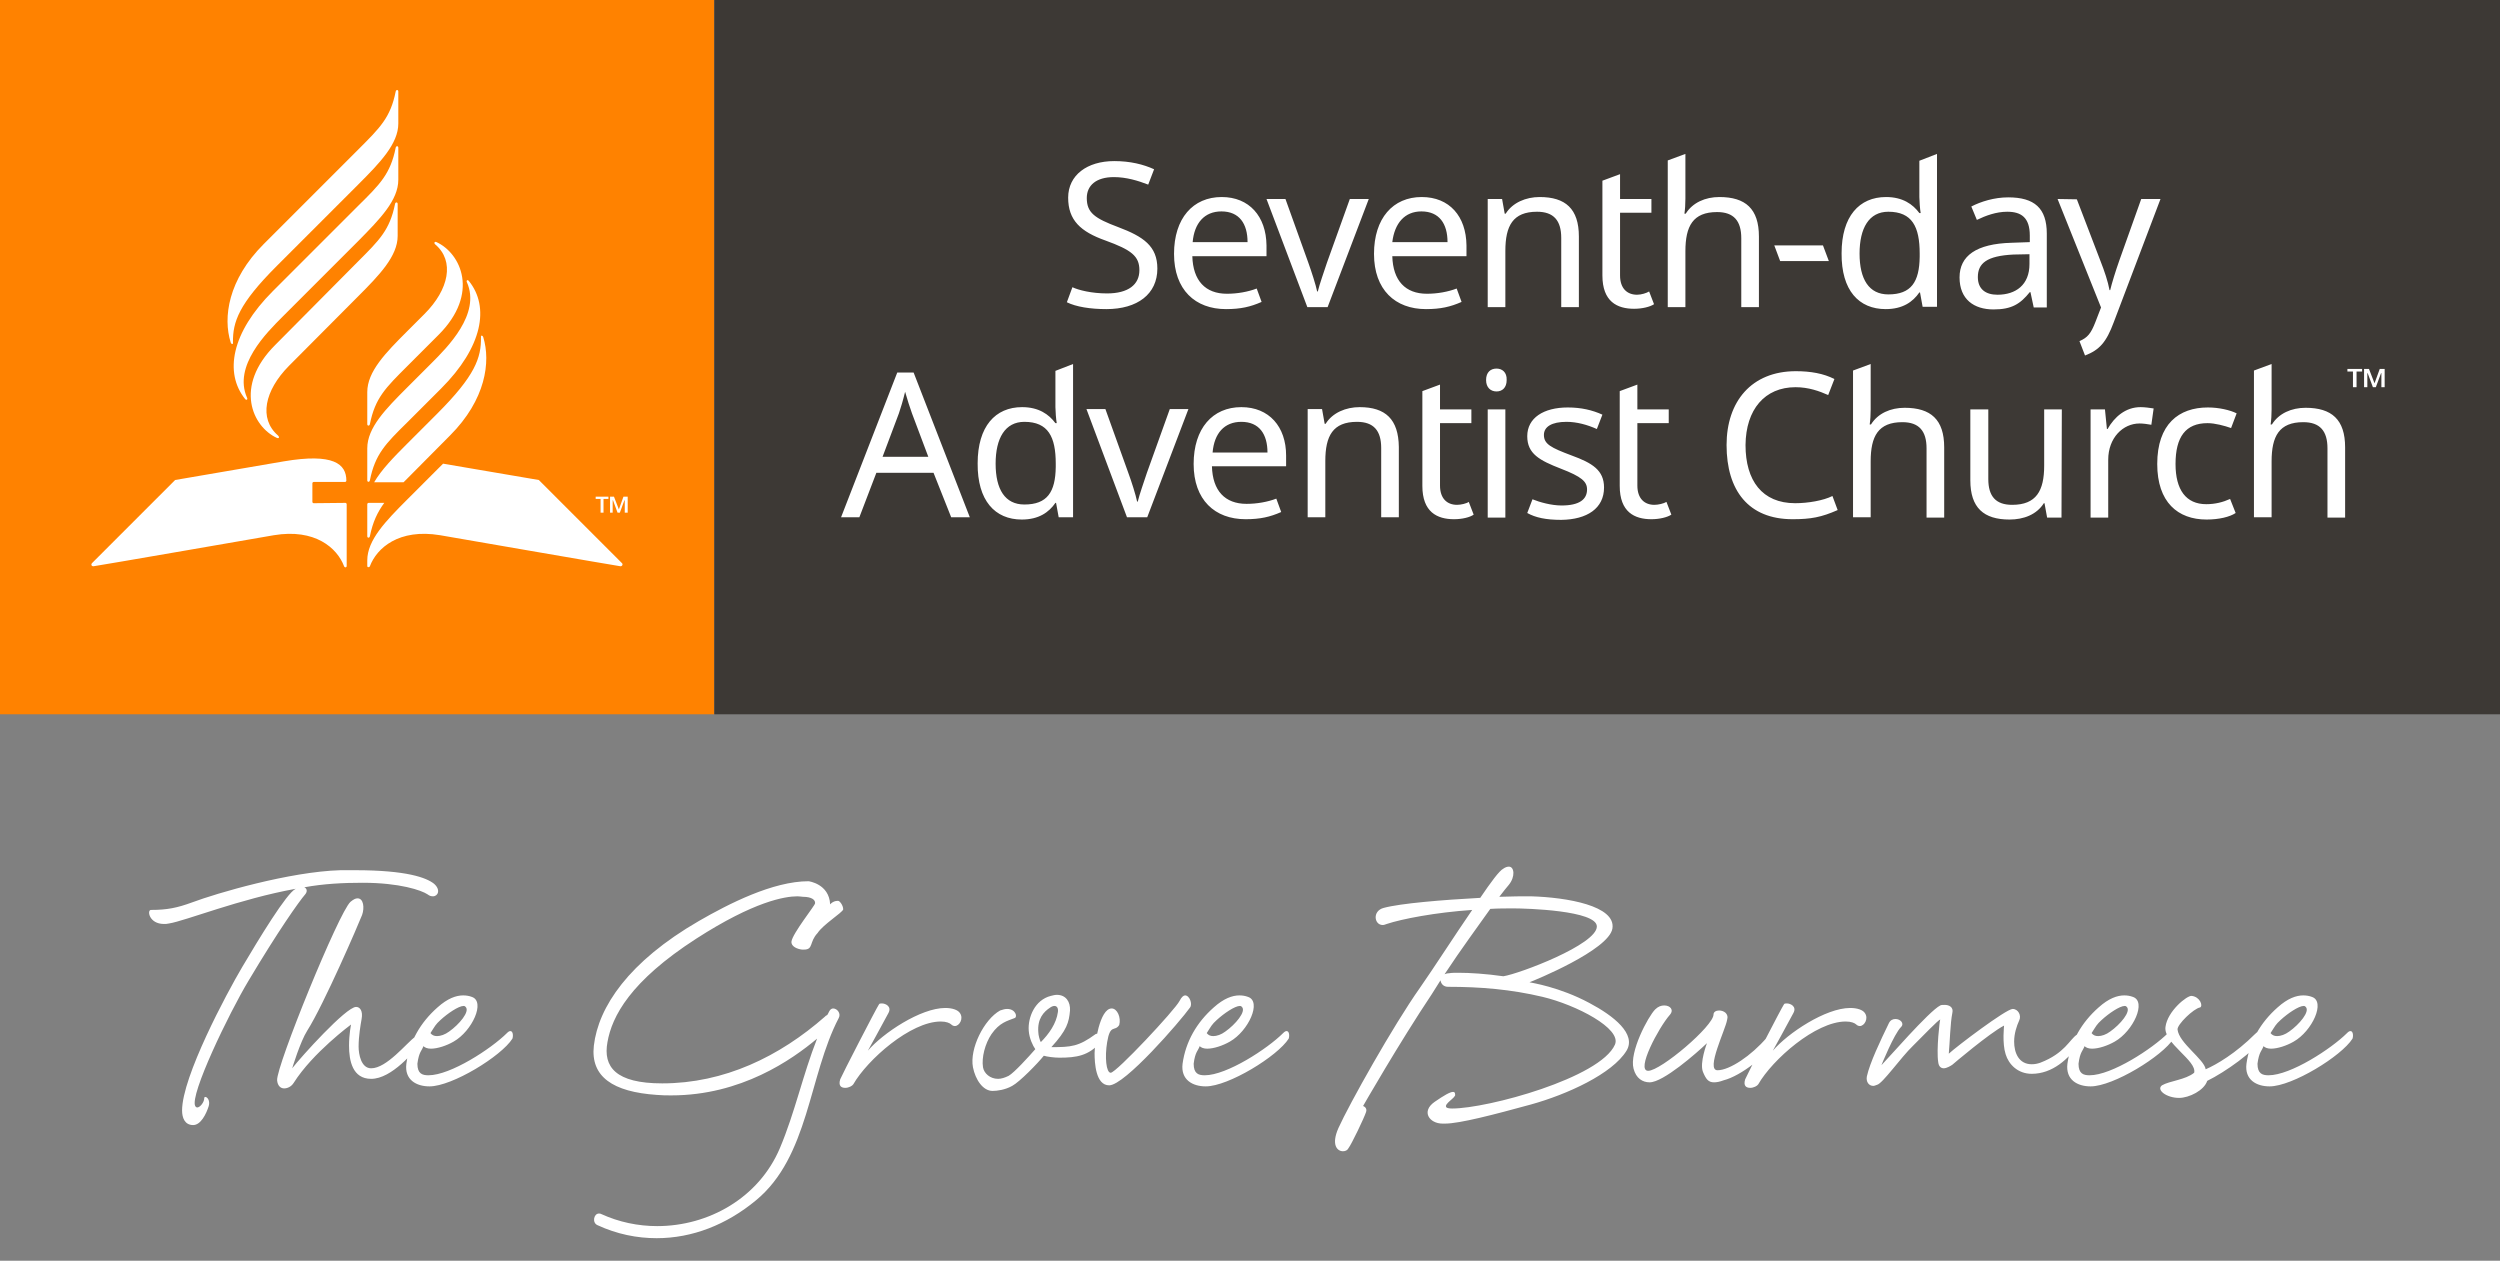 <?xml version="1.0" encoding="utf-8"?><svg viewBox="0 0 765.1 385.828" xmlns="http://www.w3.org/2000/svg">
	<rect x="0" y="0" width="765.1" height="385.828" fill="#808080" stroke="none"/>
	<rect id="small-box" style="fill:#ff8200;" width="218.6" height="218.6"></rect>
  <rect id="big-box" style="fill:#3d3935;" x="218.6" width="546.5" height="218.6"></rect>
	<path id="icon" style="fill:white;" d="M 124.6 112.1 C 118 118.7 114.8 121.8 113.2 129.8 C 113.1 130.4 112.4 130.4 112.4 129.8 L 112.4 120 C 112.4 113.7 118 108 124.6 101.4 L 129.9 96.1 C 137.4 88.6 139.2 79.9 133.2 74.8 C 132.7 74.4 133 73.8 133.6 74.1 C 141 77.5 146.9 89.8 134.2 102.5 L 124.6 112.1 Z M 112.4 137.2 L 112.4 147 C 112.4 147.6 113.1 147.6 113.2 147 C 114.8 139 118 135.8 124.6 129.3 L 135 118.9 C 147.7 106.2 149.9 93.9 143.5 86 C 143.1 85.5 142.6 85.8 142.9 86.4 C 147.2 96.1 136.9 106.3 132 111.2 L 124.6 118.6 C 118 125.2 112.4 130.9 112.4 137.2 M 84.2 105.6 C 71.5 118.3 77.3 130.6 84.7 134 C 85.4 134.3 85.6 133.8 85.1 133.3 C 79.1 128.1 81 119.5 88.4 112 L 109.5 90.8 C 116.1 84.2 121.7 78.4 121.7 72.2 L 121.7 62.4 C 121.7 61.8 121 61.8 120.9 62.4 C 119.3 70.4 116.1 73.5 109.5 80.1 L 84.2 105.6 Z M 121.9 55 L 121.9 45.2 C 121.9 44.6 121.2 44.6 121.1 45.2 C 119.5 53.2 116.3 56.4 109.7 62.9 L 83.5 89.1 C 70.8 101.8 68.6 114.1 75 122.1 C 75.4 122.6 75.9 122.3 75.6 121.7 C 71.3 112 81.6 101.8 86.5 96.9 L 109.7 73.7 C 116.3 67 121.9 61.3 121.9 55 M 80.7 74.7 C 69.8 85.6 68.2 97.2 70.6 104.8 C 70.8 105.4 71.4 105.5 71.3 104.8 C 71.2 98.5 73.1 93 84.7 81.4 L 109.7 56.4 C 116.3 49.8 121.9 44 121.9 37.8 L 121.9 28 C 121.9 27.4 121.2 27.4 121.1 28 C 119.5 36 116.3 39.1 109.7 45.7 L 80.7 74.7 Z M 96 154 C 95.8 154 95.6 153.8 95.6 153.6 L 95.6 147.9 C 95.6 147.7 95.8 147.5 96 147.5 L 105.6 147.5 C 105.8 147.5 106 147.3 106 147.1 C 106 142 102.1 138.6 86.8 141.2 L 53.6 146.9 C 53.6 146.9 28.3 172.2 28.1 172.4 C 27.8 172.8 28 173.3 28.6 173.3 C 29.1 173.3 83.8 163.8 83.8 163.8 C 96.4 161.7 103.2 167.7 105.3 173.3 C 105.5 173.8 106.1 173.7 106.1 173.2 L 106.1 154.3 C 106.1 154.1 105.9 153.9 105.7 153.9 L 96 154 L 96 154 Z M 135.6 141.9 L 124.6 152.9 C 118 159.5 112.4 165.3 112.4 171.5 L 112.4 173.2 C 112.4 173.7 113 173.7 113.2 173.3 C 115.3 167.7 122.1 161.7 134.7 163.8 C 134.7 163.8 189.5 173.3 189.9 173.3 C 190.4 173.3 190.7 172.8 190.4 172.4 C 190.2 172.2 164.9 146.9 164.9 146.9 L 135.6 141.9 Z M 147.9 103.2 C 147.7 102.6 147.1 102.5 147.2 103.2 C 147.3 109.5 145.4 115 133.8 126.6 L 124.6 135.8 C 120.4 140 116.7 143.8 114.5 147.6 L 123.5 147.6 C 123.9 147.2 124.2 146.9 124.6 146.5 L 137.7 133.3 C 148.7 122.3 150.2 110.7 147.9 103.2 M 112.4 164.1 C 112.4 164.7 113.1 164.7 113.2 164.1 C 114.1 159.7 115.5 156.8 117.6 153.9 L 112.8 153.9 C 112.6 153.9 112.4 154.1 112.4 154.3 L 112.4 164.1 Z M 183.8 152.7 L 182.3 152.7 L 182.3 152 L 186.2 152 L 186.2 152.7 L 184.7 152.7 L 184.7 156.9 L 183.8 156.9 L 183.8 152.7 Z M 186.7 152 L 187.9 152 L 189.4 155.9 L 190.8 152 L 192.1 152 L 192.1 156.9 L 191.2 156.9 L 191.2 154.1 L 191.2 153.1 L 191.1 153.1 L 189.7 156.9 L 189 156.9 L 187.6 153.1 L 187.5 153.1 L 187.5 154 L 187.5 156.9 L 186.7 156.9 L 186.7 152 Z"></path>
	<g id="seventh-day-adventist-church" transform="">
		<path id="text-line-1" style="fill:white;" d="M 354.2 82.2 C 354.2 75.3 349.9 72.4 342.2 69.5 C 335 66.8 332.6 65.1 332.6 60.6 C 332.6 56.8 335.4 54.2 340.9 54.2 C 344.7 54.2 348.3 55.3 351.4 56.5 L 353.2 51.8 C 349.9 50.3 345.9 49.3 341 49.3 C 332.7 49.3 326.9 53.6 326.9 60.5 C 326.9 67.4 330.7 70.9 338.3 73.6 C 346.3 76.5 348.7 78.4 348.7 82.7 C 348.7 87.1 345.3 89.8 338.8 89.8 C 334.1 89.8 330.1 88.8 328.2 87.9 L 326.5 92.5 C 329.3 93.9 333.7 94.6 338.6 94.6 C 348.1 94.6 354.2 90 354.2 82.2 M 373.9 60.3 C 365.1 60.3 359.3 66.8 359.3 77.7 C 359.3 88.7 365.8 94.6 375.2 94.6 C 379.7 94.6 382.7 93.9 386.1 92.4 L 384.6 88.3 C 382 89.3 378.7 89.9 375.5 89.9 C 368.9 89.9 365.1 85.9 364.9 78.4 L 387.6 78.4 L 387.6 75.1 C 387.5 66.2 382.3 60.3 373.9 60.3 M 373.8 64.7 C 379.3 64.7 381.8 68.5 381.8 74.1 L 365 74.1 C 365.5 68.3 368.6 64.7 373.8 64.7 M 400.1 94 L 406.3 94 L 418.9 60.9 L 413.1 60.9 L 406.1 80.4 C 405.2 83.1 403.8 87.1 403.3 89.2 L 403.1 89.2 C 402.7 87.2 401.4 83.2 400.4 80.4 L 393.4 60.9 L 387.6 60.9 L 400.1 94 Z M 435.1 60.3 C 426.3 60.3 420.5 66.8 420.5 77.7 C 420.5 88.7 427 94.6 436.4 94.6 C 440.9 94.6 443.9 93.9 447.3 92.4 L 445.8 88.3 C 443.2 89.3 439.9 89.9 436.7 89.9 C 430.1 89.9 426.3 85.9 426.1 78.4 L 448.8 78.4 L 448.8 75.1 C 448.7 66.2 443.6 60.3 435.1 60.3 M 435 64.7 C 440.5 64.7 443 68.5 443 74.1 L 426.1 74.1 C 426.8 68.3 429.9 64.7 435 64.7 M 471.2 60.3 C 467 60.3 462.9 62 460.8 65.4 L 460.5 65.4 L 459.7 60.9 L 455.3 60.9 L 455.3 94 L 460.7 94 L 460.7 76.8 C 460.7 69.1 463 64.8 470.4 64.8 C 475.5 64.8 477.8 67.5 477.8 72.8 L 477.8 94 L 483.2 94 L 483.2 72.4 C 483.2 63.9 479.1 60.3 471.2 60.3 M 501 90.2 C 498 90.2 495.8 88.3 495.8 84.3 L 495.8 65.1 L 505.4 65.1 L 505.4 60.9 L 495.8 60.9 L 495.8 53.3 L 490.4 55.3 L 490.4 84.3 C 490.4 92.3 494.9 94.5 500.1 94.5 C 502.6 94.5 505 93.9 506.2 93.1 L 504.7 89.2 C 503.9 89.7 502.3 90.2 501 90.2 M 515.8 47.1 L 510.4 49.1 L 510.4 94 L 515.8 94 L 515.8 76.9 C 515.8 69.2 518.1 64.9 525.5 64.9 C 530.6 64.9 532.9 67.6 532.9 72.9 L 532.9 94 L 538.3 94 L 538.3 72.4 C 538.3 63.9 534.2 60.3 526.2 60.3 C 521.9 60.3 518 62 515.9 65.4 L 515.5 65.4 C 515.7 64.1 515.8 62.4 515.8 60.8 L 515.8 47.1 L 515.8 47.1 Z M 544.8 79.9 L 559.7 79.9 L 557.9 75.1 L 543 75.1 L 544.8 79.9 Z M 577.1 94.6 C 582.3 94.6 585.4 92.4 587.4 89.5 L 587.6 89.5 L 588.4 93.9 L 592.8 93.9 L 592.8 47.1 L 587.4 49.2 L 587.4 60.3 C 587.4 61.5 587.6 64.1 587.8 65.2 L 587.4 65.2 C 585.4 62.5 582.3 60.3 577.2 60.3 C 569 60.3 563.6 66.2 563.6 77.5 C 563.5 88.9 568.9 94.6 577.1 94.6 M 577.9 90.1 C 572 90.1 569.1 85.5 569.1 77.6 C 569.1 69.8 572 64.8 577.9 64.8 C 585.2 64.8 587.5 69.4 587.5 77.6 L 587.5 78.6 C 587.4 86.3 584.9 90.1 577.9 90.1 M 614.6 60.4 C 610.3 60.4 606.2 61.7 603.3 63.2 L 605 67.3 C 607.7 66 610.9 64.8 614.3 64.8 C 618.6 64.8 621.2 66.6 621.2 72.1 L 621.2 74.1 L 615.6 74.3 C 604.8 74.6 599.7 78.3 599.7 84.9 C 599.7 91.6 604.1 94.7 610.1 94.7 C 615.7 94.7 618.3 93 621.2 89.4 L 621.4 89.4 L 622.4 94.1 L 626.4 94.1 L 626.4 71.5 C 626.4 63.7 622.6 60.4 614.6 60.4 M 621.1 77.8 L 621.1 80.8 C 621.1 87.2 616.9 90.2 611.3 90.2 C 607.7 90.2 605.3 88.5 605.3 84.8 C 605.3 80.6 608 78.3 616.2 77.9 L 621.1 77.8 Z M 629.7 60.9 L 643 94.1 L 641.3 98.5 C 639.9 102.1 638.9 103.3 636.4 104.4 L 638.1 108.8 C 642.5 107.1 644.6 104.8 646.9 98.6 L 661.2 60.9 L 655.3 60.9 L 648.6 79.7 C 647.4 83.1 646.3 86.7 645.8 88.8 L 645.6 88.8 C 645.1 86.1 644.1 83.1 642.8 79.8 L 635.6 61 L 629.7 60.9 L 629.7 60.9 L 629.7 60.9 Z"></path>
		<path id="text-line-2" style="fill:white;" d="M 291.1 158.3 L 296.8 158.3 L 279.6 114 L 274.6 114 L 257.4 158.3 L 263 158.3 L 268.2 144.7 L 285.7 144.7 L 291.1 158.3 Z M 284.1 139.8 L 270.1 139.8 L 275.1 126.5 C 275.6 125.1 276.4 122.4 277 119.9 C 277.4 121.4 278.7 125.5 279.1 126.5 L 284.1 139.8 Z M 312.7 159 C 317.9 159 321 156.8 323 153.9 L 323.2 153.9 L 324 158.3 L 328.4 158.3 L 328.4 111.4 L 323 113.5 L 323 124.6 C 323 125.8 323.2 128.4 323.4 129.5 L 323 129.5 C 321 126.8 317.9 124.6 312.8 124.6 C 304.6 124.6 299.2 130.5 299.2 141.8 C 299.1 153.2 304.5 159 312.7 159 M 313.5 154.4 C 307.6 154.4 304.7 149.8 304.7 141.9 C 304.7 134.1 307.6 129.1 313.5 129.1 C 320.8 129.1 323.1 133.7 323.1 141.9 L 323.1 142.9 C 323 150.6 320.5 154.4 313.5 154.4 M 344.9 158.3 L 351.1 158.3 L 363.7 125.2 L 358 125.2 L 351 144.7 C 350.1 147.4 348.7 151.4 348.2 153.5 L 348 153.5 C 347.6 151.5 346.3 147.4 345.3 144.7 L 338.3 125.2 L 332.5 125.2 L 344.9 158.3 Z M 379.9 124.6 C 371.1 124.6 365.3 131.1 365.3 142 C 365.3 153 371.8 158.9 381.2 158.9 C 385.7 158.9 388.7 158.2 392.1 156.7 L 390.6 152.6 C 388 153.6 384.7 154.2 381.5 154.2 C 374.9 154.2 371.1 150.2 370.9 142.7 L 393.6 142.7 L 393.6 139.4 C 393.6 130.6 388.4 124.6 379.9 124.6 M 379.9 129.1 C 385.4 129.1 387.9 132.9 387.9 138.5 L 371.1 138.5 C 371.6 132.6 374.7 129.1 379.9 129.1 M 416.1 124.6 C 411.9 124.6 407.8 126.3 405.7 129.7 L 405.4 129.7 L 404.6 125.2 L 400.2 125.2 L 400.2 158.3 L 405.6 158.3 L 405.6 141.1 C 405.6 133.4 407.9 129.1 415.3 129.1 C 420.4 129.1 422.7 131.8 422.7 137.1 L 422.7 158.3 L 428.1 158.3 L 428.1 136.8 C 428 128.3 424 124.6 416.1 124.6 M 445.9 154.5 C 442.9 154.5 440.7 152.6 440.7 148.6 L 440.7 129.5 L 450.3 129.5 L 450.3 125.3 L 440.7 125.3 L 440.7 117.7 L 435.3 119.7 L 435.3 148.7 C 435.3 156.7 439.8 158.9 445 158.9 C 447.5 158.9 449.9 158.3 451 157.5 L 449.5 153.6 C 448.8 154.1 447.1 154.5 445.9 154.5 M 458 112.8 C 456.2 112.8 454.8 113.9 454.8 116.3 C 454.8 118.6 456.2 119.8 458 119.8 C 459.7 119.8 461.1 118.7 461.1 116.3 C 461.2 113.9 459.7 112.8 458 112.8 M 460.7 125.3 L 455.3 125.3 L 455.3 158.4 L 460.7 158.4 L 460.7 125.3 Z M 490.9 149.2 C 490.9 143.9 487.3 141.7 481 139.4 C 474.6 137 472.5 135.9 472.5 133.1 C 472.5 130.6 474.9 129.1 479.4 129.1 C 482.6 129.1 485.8 130 488.7 131.3 L 490.4 126.9 C 487.3 125.5 483.9 124.7 479.8 124.7 C 472.4 124.7 467.4 127.9 467.4 133.5 C 467.4 138.9 471.2 140.9 477.6 143.4 C 484.1 145.9 485.7 147.4 485.7 149.8 C 485.7 152.8 483.4 154.7 477.9 154.7 C 474.8 154.7 471.2 153.7 469 152.8 L 467.4 157 C 469.9 158.4 473.1 159.1 477.8 159.1 C 485.7 159 490.9 155.6 490.9 149.2 M 506.3 154.5 C 503.3 154.5 501.1 152.6 501.1 148.6 L 501.1 129.5 L 510.7 129.5 L 510.7 125.3 L 501.1 125.3 L 501.1 117.7 L 495.7 119.7 L 495.7 148.7 C 495.7 156.7 500.2 158.9 505.4 158.9 C 507.9 158.9 510.3 158.3 511.5 157.5 L 510 153.6 C 509.2 154.1 507.5 154.5 506.3 154.5 M 549.5 118.5 C 553.5 118.5 556.8 119.7 559.5 120.9 L 561.4 116 C 558.1 114.3 554.1 113.6 549.6 113.6 C 536 113.6 528.4 122.9 528.4 136.2 C 528.4 150.1 535.1 158.9 548.6 158.9 C 554.2 158.9 557.4 158.3 562.4 156.1 L 560.8 151.8 C 558 153.2 553.3 154 549.4 154 C 539.3 154 534.2 147.1 534.2 136.2 C 534.3 125.3 540.1 118.5 549.5 118.5 M 572.5 111.4 L 567.1 113.4 L 567.1 158.3 L 572.5 158.3 L 572.5 141.2 C 572.5 133.5 574.8 129.2 582.2 129.2 C 587.3 129.2 589.6 131.9 589.6 137.2 L 589.6 158.4 L 595 158.4 L 595 136.9 C 595 128.4 590.9 124.8 582.9 124.8 C 578.6 124.8 574.7 126.5 572.6 129.9 L 572.2 129.9 C 572.4 128.6 572.5 126.9 572.5 125.3 L 572.5 111.4 L 572.5 111.4 Z M 631 125.3 L 625.6 125.3 L 625.6 142.5 C 625.6 150.2 623.2 154.5 615.8 154.5 C 610.8 154.5 608.5 151.9 608.5 146.6 L 608.5 125.3 L 603 125.3 L 603 147 C 603 155.4 607.1 159 615 159 C 619.3 159 623.3 157.5 625.5 154 L 625.7 154 L 626.5 158.4 L 630.9 158.4 L 631 125.3 L 631 125.3 Z M 655.1 124.6 C 650.5 124.6 647.1 127.6 645 131.3 L 644.8 131.3 L 644.2 125.3 L 639.8 125.3 L 639.8 158.4 L 645.2 158.4 L 645.2 140.7 C 645.2 134 649.7 129.6 654.8 129.6 C 655.9 129.6 657.3 129.8 658.4 130 L 659.1 125 C 657.8 124.8 656.3 124.6 655.1 124.6 M 675.3 159 C 679.1 159 682.4 158.2 684.2 157 L 682.5 152.7 C 680.3 153.7 677.9 154.3 675.2 154.3 C 669 154.3 665.8 149.9 665.8 142 C 665.8 133.7 668.9 129.5 675.6 129.5 C 677.9 129.5 680.8 130.3 682.8 131 L 684.5 126.5 C 682.5 125.5 679.1 124.7 675.7 124.7 C 666.8 124.7 660.2 129.8 660.2 142 C 660.2 153.7 666.5 159 675.3 159 M 695.2 111.4 L 689.8 113.4 L 689.8 158.3 L 695.2 158.3 L 695.2 141.2 C 695.2 133.5 697.5 129.2 704.9 129.2 C 710 129.2 712.3 131.9 712.3 137.2 L 712.3 158.4 L 717.7 158.4 L 717.7 136.9 C 717.7 128.4 713.6 124.8 705.6 124.8 C 701.3 124.8 697.4 126.5 695.3 129.9 L 694.9 129.9 C 695.1 128.6 695.2 126.9 695.2 125.3 L 695.2 111.4 L 695.2 111.4 Z"></path>
		<path id="text-tm" style="fill:white;" d="M 720.1 113.7 L 718.4 113.7 L 718.4 112.9 L 722.9 112.9 L 722.9 113.7 L 721.2 113.7 L 721.2 118.5 L 720.1 118.5 Z M 723.5 112.9 L 725 112.9 L 726.7 117.3 L 728.3 112.9 L 729.8 112.9 L 729.8 118.5 L 728.8 118.5 L 728.8 115.3 L 728.8 114.2 L 728.7 114.2 L 727.1 118.5 L 726.2 118.5 L 724.6 114.2 L 724.5 114.2 L 724.5 115.2 L 724.5 118.5 L 723.5 118.5 Z"></path>
	</g>

	<path id="entity-name" style="fill:white;" transform="translate(382,238) scale(2.137,2.137)" d="M-154.55 20.88C-152.24 20.52-144.40 17.35-136.40 15.91C-137.70 16.49-141.73 23.18-144.04 27.07C-146.34 30.96-152.68 42.84-152.68 47.66C-152.68 48.67-152.32 49.75-151.09 49.75C-150.01 49.75-149.22 48.17-148.86 47.02C-148.64 46.22-149.08 45.72-149.36 45.72C-149.44 45.72-149.51 45.79-149.51 45.94C-149.51 46.44-150.08 47.23-150.52 47.23C-150.59 47.23-150.73 47.16-150.80 47.02C-151.60 45.43-145.98 33.77-143.17 29.09C-138.92 21.96-135.97 17.78-135.04 16.70C-134.68 16.27-134.82 15.84-135.18 15.70C-132.44 15.19-129.56 15.05-126.83 15.05C-121.50 15.05-118.40 16.13-117.54 16.70C-117.25 16.92-117.04 16.99-116.75 16.99C-116.03 16.99-115.60 16.06-116.60 15.19C-117.68 14.33-120.49 13.25-127.91 13.25L-130.00 13.25C-137.27 13.46-147.78 16.56-151.24 17.86C-153.40 18.65-154.84 18.94-157.14 18.94C-157.72 18.94-157.43 20.95-155.27 20.95C-155.05 20.95-154.84 20.95-154.55 20.88ZM-139.07 43.34C-139.00 44.14-138.56 44.50-138.06 44.50C-137.63 44.50-137.05 44.28-136.69 43.70C-133.96 39.38-128.48 35.35-128.48 35.35C-128.48 35.35-128.77 36.72-128.77 38.38C-128.77 40.54-128.27 43.13-125.60 43.13C-122.65 43.13-119.48 39.24-118.19 37.73C-117.90 37.37-118.04 36.65-118.55 36.65C-118.69 36.65-118.91 36.79-119.20 37.01C-120.56 38.02-123.37 41.62-125.60 41.62C-127.04 41.62-127.40 39.60-127.40 38.52C-127.40 37.01-127.12 35.42-126.97 34.56C-126.76 33.41-127.19 32.83-127.76 32.83C-129.20 32.83-135.68 40.03-136.91 41.62C-136.91 41.62-135.76 37.80-134.75 36.22C-132.37 32.47-127.40 20.95-126.90 19.66C-126.54 18.65-126.68 17.28-127.55 17.28C-127.84 17.28-128.12 17.42-128.56 17.78C-130.21 19.22-139.21 41.33-139.07 43.34ZM-105.37 37.37C-105.23 36.94-105.30 36.29-105.66 36.29C-105.80 36.29-105.95 36.36-106.16 36.58C-108.40 38.81-114.23 42.62-117.40 42.62C-118.26 42.62-118.98 42.41-118.98 40.97C-118.76 39.24-118.33 39.10-118.12 38.45C-117.90 38.66-117.54 38.81-117.04 38.81C-116.10 38.81-114.80 38.38-113.80 37.80C-111.13 36.29-109.19 32.04-111.20 31.39C-111.56 31.25-112.00 31.18-112.43 31.18C-113.44 31.18-114.66 31.61-116.10 32.90C-118.55 35.06-120.13 37.80-120.56 40.97C-120.85 43.27-119.12 44.21-117.25 44.21C-114.01 44.21-106.96 39.89-105.37 37.37ZM-117.11 36.58C-116.46 35.57-116.39 35.35-115.67 34.70C-114.66 33.77-113.08 32.69-112.36 32.69C-112.21 32.69-112.14 32.76-112.07 32.83C-111.42 33.48-113.00 35.35-114.44 36.36C-115.02 36.79-115.67 37.01-116.17 37.01C-116.60 37.01-116.89 36.86-117.11 36.58ZM-63.90 24.62L-63.61 24.62C-62.24 24.62-62.89 23.54-61.67 22.25C-60.88 21.02-58.07 19.30-58.00 18.86C-58.00 18.29-58.50 17.64-58.72 17.64C-58.72 17.64-59.36 17.57-59.87 18.14C-60.01 15.19-62.96 14.83-62.96 14.83C-68.08 14.83-74.41 18.07-78.66 20.52C-88.74 26.35-93.06 32.83-93.71 38.38C-94.21 42.84-90.97 45.00-84.71 45.43C-83.99 45.50-83.27 45.50-82.62 45.50C-72.61 45.50-65.34 40.39-61.74 37.37C-63.76 42.48-64.91 47.95-67.07 53.06C-70.09 60.19-77.29 64.22-84.64 64.22C-87.37 64.22-90.11 63.65-92.63 62.50C-92.77 62.42-92.84 62.42-92.99 62.42C-93.71 62.42-94.00 63.72-93.20 64.08C-90.40 65.38-87.52 65.95-84.71 65.95C-79.60 65.95-74.70 64.01-70.52 60.55C-62.89 54.29-62.96 42.70-58.64 34.42C-58.28 33.77-58.86 33.05-59.44 33.05C-59.65 33.05-59.87 33.19-60.01 33.48L-60.23 33.91C-60.30 34.06-60.52 34.06-60.59 34.20C-67.14 39.96-75.06 43.78-83.92 43.78C-90.61 43.78-92.41 41.40-91.76 37.87C-91.12 34.20-88.52 29.16-79.02 23.04C-70.74 17.71-66.35 16.99-64.55 16.99C-64.19 16.99-63.90 17.06-63.76 17.06C-62.53 17.06-61.96 17.50-62.03 18C-62.03 18.29-65.27 22.32-65.41 23.47C-65.48 24.19-64.55 24.55-63.90 24.62ZM-56.56 43.92C-54.54 40.39-48.35 34.92-44.03 34.92C-43.24 34.92-42.73 35.14-42.52 35.35C-42.37 35.50-42.16 35.57-42.01 35.57C-41.36 35.57-40.72 34.49-41.29 33.70C-41.58 33.26-42.37 32.98-43.38 32.98C-46.91 32.98-52.31 36.58-54.47 39.10C-54.47 39.10-52.31 35.21-51.52 33.70C-51.01 32.76-51.95 32.33-52.45 32.33C-52.67 32.33-52.81 32.33-52.88 32.47C-53.24 32.98-58.28 42.77-58.43 43.20C-58.72 44.14-58.28 44.42-57.71 44.42C-57.20 44.42-56.70 44.14-56.56 43.92ZM-39.42 41.47C-39.06 43.27-37.98 44.86-36.61 44.86C-35.96 44.86-34.81 44.71-33.80 44.14C-32.72 43.56-30.13 40.90-29.27 39.82C-28.84 39.96-27.76 40.10-27.04 40.10C-24.59 40.10-22.86 39.82-21.20 37.94C-20.70 37.44-20.92 36.65-21.49 36.65C-21.56 36.65-21.71 36.65-21.85 36.72C-24.30 38.52-25.38 38.59-28.19 38.59C-25.96 36.14-25.67 35.06-25.52 33.34C-25.45 32.11-26.10 31.10-27.40 31.10C-27.68 31.10-27.97 31.18-28.26 31.25C-30.56 31.82-31.57 34.34-31.43 36.22C-31.36 37.30-30.85 38.38-30.49 38.88C-31.43 39.96-33.52 42.26-34.31 42.70C-34.88 42.98-35.39 43.13-35.82 43.13C-36.97 43.13-37.84 42.34-37.98 41.47C-38.20 40.10-37.69 38.09-36.76 36.72C-35.60 35.06-34.52 34.85-33.44 34.42C-33.01 34.27-33.30 33.12-34.52 33.12C-34.81 33.12-35.10 33.19-35.53 33.34C-37.84 34.63-39.92 38.81-39.42 41.47ZM-30.06 36.43C-30.20 34.56-29.34 33.55-28.33 32.90C-28.12 32.76-27.90 32.69-27.76 32.69C-27.40 32.69-27.18 32.98-27.25 33.55C-27.47 35.21-28.55 36.72-29.70 37.87C-29.84 37.66-30.06 36.86-30.06 36.43ZM-19.91 44.06C-17.68 44.06-9.76 34.92-8.32 32.90C-7.96 32.40-8.39 31.18-9.04 31.18C-9.25 31.18-9.54 31.39-9.83 31.97C-10.48 33.26-18.90 42.26-19.69 42.26C-20.34 42.26-20.56 40.03-20.20 37.87C-19.76 35.21-19.12 36.43-18.47 35.42C-18.18 34.34-18.76 33.05-19.55 33.05C-21.28 33.05-22.00 38.23-22.00 39.46C-22.00 40.82-21.85 44.06-19.91 44.06ZM5.80 37.37C5.94 36.94 5.87 36.29 5.51 36.29C5.36 36.29 5.22 36.36 5.00 36.58C2.77 38.81-3.06 42.62-6.23 42.62C-7.09 42.62-7.81 42.41-7.81 40.97C-7.60 39.24-7.16 39.10-6.95 38.45C-6.73 38.66-6.37 38.81-5.87 38.81C-4.93 38.81-3.64 38.38-2.63 37.80C0.04 36.29 1.98 32.04-0.04 31.39C-0.40 31.25-0.83 31.18-1.26 31.18C-2.27 31.18-3.49 31.61-4.93 32.90C-7.38 35.06-8.96 37.80-9.40 40.97C-9.68 43.27-7.96 44.21-6.08 44.21C-2.84 44.21 4.21 39.89 5.80 37.37ZM-5.94 36.58C-5.29 35.57-5.22 35.35-4.50 34.70C-3.49 33.77-1.91 32.69-1.19 32.69C-1.04 32.69-0.97 32.76-0.90 32.83C-0.25 33.48-1.84 35.35-3.28 36.36C-3.85 36.79-4.50 37.01-5.00 37.01C-5.44 37.01-5.72 36.86-5.94 36.58ZM14.36 53.06C14.80 52.49 16.60 48.74 16.88 47.88C17.10 47.23 16.45 47.02 16.45 47.02C16.45 47.02 21.56 38.09 26.32 30.96L27.54 29.02C27.61 29.52 27.97 29.95 28.62 29.95C33.23 29.95 37.62 30.31 42.16 31.39C46.98 32.54 53.53 35.93 52.52 38.23C50.44 42.98 34.31 47.38 29.20 47.38C28.76 47.38 28.48 47.30 28.40 47.23C27.90 46.73 29.84 45.79 29.63 45.36C29.63 45.14 29.56 45.00 29.34 45.00C28.91 45.00 28.04 45.50 26.68 46.44C24.73 47.81 25.96 49.54 27.83 49.54L28.19 49.54C30.28 49.54 35.24 48.24 40.50 46.80C45.68 45.36 52.16 42.41 54.18 39.10C55.62 36.72 52.38 34.13 48.85 32.26C44.53 29.95 40.57 29.38 40.28 29.30C40.86 29.09 51.66 24.70 52.16 21.60C52.67 18.36 45.68 17.14 40.50 16.99C39.28 16.99 37.69 16.99 35.96 17.06C36.54 16.27 37.04 15.70 37.33 15.34C38.27 14.18 38.12 12.74 37.33 12.74C37.12 12.74 36.83 12.82 36.54 13.03C35.96 13.32 34.74 14.98 33.23 17.21C27.83 17.50 21.78 18 19.40 18.65C17.75 19.08 18.04 21.10 19.26 21.10C19.48 21.10 19.62 21.02 19.84 20.95C22.00 20.23 26.82 19.30 32.08 18.94C29.56 22.61 26.60 27.22 24.59 30.10C20.77 35.50 14.44 46.80 12.92 50.18C11.84 52.63 12.78 53.50 13.57 53.50C13.93 53.50 14.22 53.35 14.36 53.06ZM28.12 28.15C30.49 24.55 32.94 21.24 34.67 18.79C35.82 18.72 36.97 18.72 38.05 18.72C39.78 18.72 49.93 19.01 49.93 21.31C49.93 23.90 38.84 28.08 36.54 28.44C34.02 28.08 31.72 27.94 30.13 27.94C29.63 27.94 29.12 27.94 28.76 28.01C28.48 28.01 28.33 28.08 28.12 28.15ZM55.19 41.69C55.55 43.06 56.48 43.63 57.49 43.63C59.44 43.63 64.19 39.46 65.70 38.02C65.70 38.02 64.62 40.82 65.12 42.12C65.56 43.20 65.92 43.63 66.71 43.63C67.07 43.63 67.50 43.56 68.08 43.34C70.60 42.70 74.27 39.74 75.56 37.73C76.07 37.01 75.85 36.50 75.42 36.50C75.13 36.50 74.70 36.72 74.27 37.22C72.04 39.82 68.94 41.90 67.21 41.90C65.48 41.90 68.36 36.07 68.58 34.70C68.87 33.77 68.08 33.34 67.43 33.34C67.00 33.34 66.64 33.55 66.64 33.91C66.64 35.57 59.08 41.98 57.28 41.98C55.48 41.98 58.79 35.78 60.37 33.98C61.02 33.26 60.44 32.62 59.58 32.62C59.15 32.62 58.72 32.76 58.28 33.19C57.28 34.20 54.54 39.31 55.19 41.69ZM73.04 43.92C75.06 40.39 81.25 34.92 85.57 34.92C86.36 34.92 86.87 35.14 87.08 35.35C87.23 35.50 87.44 35.57 87.59 35.57C88.24 35.57 88.88 34.49 88.31 33.70C88.02 33.26 87.23 32.98 86.22 32.98C82.69 32.98 77.29 36.58 75.13 39.10C75.13 39.10 77.29 35.21 78.08 33.70C78.59 32.76 77.65 32.33 77.15 32.33C76.93 32.33 76.79 32.33 76.72 32.47C76.36 32.98 71.32 42.77 71.17 43.20C70.88 44.14 71.32 44.42 71.89 44.42C72.40 44.42 72.90 44.14 73.04 43.92ZM93.49 35.71C94.00 35.21 93.42 34.56 92.70 34.56C92.34 34.56 91.98 34.70 91.76 35.14C90.54 37.66 89.03 40.82 88.60 42.77C88.45 43.56 88.88 44.14 89.53 44.14C89.68 44.14 89.82 44.06 90.04 43.99C90.83 43.85 93.49 40.03 95.22 38.38C96.66 36.94 98.89 34.63 99.11 34.63C99.04 34.63 98.53 39.02 98.82 40.75C98.89 41.40 99.25 41.62 99.61 41.62C100.04 41.62 100.62 41.26 100.84 41.11C100.91 41.04 106.16 36.58 108.25 35.50C108.25 35.50 107.96 38.02 108.47 39.60C108.90 41.04 110.20 42.41 112.21 42.41C115.16 42.41 117.47 40.32 119.05 38.02C119.63 37.15 119.63 36.50 119.20 36.50C119.12 36.50 118.91 36.65 118.69 36.79C117.61 37.51 116.96 39.46 113.44 40.82C113.00 40.97 112.64 41.04 112.21 41.04C110.34 41.04 109.69 39.38 109.69 37.80C109.69 36.65 110.05 35.57 110.41 34.78C110.77 34.06 110.27 33.12 109.48 33.12C108.54 33.12 101.41 38.52 100.33 39.53C100.48 37.94 100.55 35.06 100.84 33.70C101.05 32.83 100.33 32.54 99.76 32.54C99.47 32.54 99.25 32.54 99.11 32.62C97.52 33.41 91.48 40.39 90.68 41.18C90.68 41.18 92.48 36.72 93.49 35.71ZM132.52 37.37C132.66 36.94 132.59 36.29 132.23 36.29C132.08 36.29 131.94 36.36 131.72 36.58C129.49 38.81 123.66 42.62 120.49 42.62C119.63 42.62 118.91 42.41 118.91 40.97C119.12 39.24 119.56 39.10 119.77 38.45C119.99 38.66 120.35 38.81 120.85 38.81C121.79 38.81 123.08 38.38 124.09 37.80C126.76 36.29 128.70 32.04 126.68 31.39C126.32 31.25 125.89 31.18 125.46 31.18C124.45 31.18 123.23 31.61 121.79 32.90C119.34 35.06 117.76 37.80 117.32 40.97C117.04 43.27 118.76 44.21 120.64 44.21C123.88 44.21 130.93 39.89 132.52 37.37ZM120.78 36.58C121.43 35.57 121.50 35.35 122.22 34.70C123.23 33.77 124.81 32.69 125.53 32.69C125.68 32.69 125.75 32.76 125.82 32.83C126.47 33.48 124.88 35.35 123.44 36.36C122.87 36.79 122.22 37.01 121.72 37.01C121.28 37.01 121.00 36.86 120.78 36.58ZM137.34 43.42C139.86 42.19 144.18 39.17 145.19 37.30C145.48 36.86 145.48 36.22 144.97 36.22C144.83 36.22 144.54 36.36 144.18 36.72C141.44 39.46 138.64 41.11 137.12 41.76C136.91 40.32 133.31 38.02 133.09 36.07C133.02 35.35 135.40 33.05 136.33 32.90C136.76 32.69 136.33 31.39 135.11 31.25C134.46 31.18 131.65 33.41 131.36 35.71C131.08 38.02 135.90 40.54 135.47 42.26C134.24 43.27 131.94 43.42 130.86 44.06C130.00 44.71 131.51 45.86 133.31 45.86C134.75 45.86 136.91 44.78 137.34 43.42ZM158.15 37.37C158.29 36.94 158.22 36.29 157.86 36.29C157.72 36.29 157.57 36.36 157.36 36.58C155.12 38.81 149.29 42.62 146.12 42.62C145.26 42.62 144.54 42.41 144.54 40.97C144.76 39.24 145.19 39.10 145.40 38.45C145.62 38.66 145.98 38.81 146.48 38.81C147.42 38.81 148.72 38.38 149.72 37.80C152.39 36.29 154.33 32.04 152.32 31.39C151.96 31.25 151.52 31.18 151.09 31.18C150.08 31.18 148.86 31.61 147.42 32.90C144.97 35.06 143.39 37.80 142.96 40.97C142.67 43.27 144.40 44.21 146.27 44.21C149.51 44.21 156.56 39.89 158.15 37.37ZM146.41 36.58C147.06 35.57 147.13 35.35 147.85 34.70C148.86 33.77 150.44 32.69 151.16 32.69C151.31 32.69 151.38 32.76 151.45 32.83C152.10 33.48 150.52 35.35 149.08 36.36C148.50 36.79 147.85 37.01 147.35 37.01C146.92 37.01 146.63 36.86 146.41 36.58Z"></path>
</svg>
